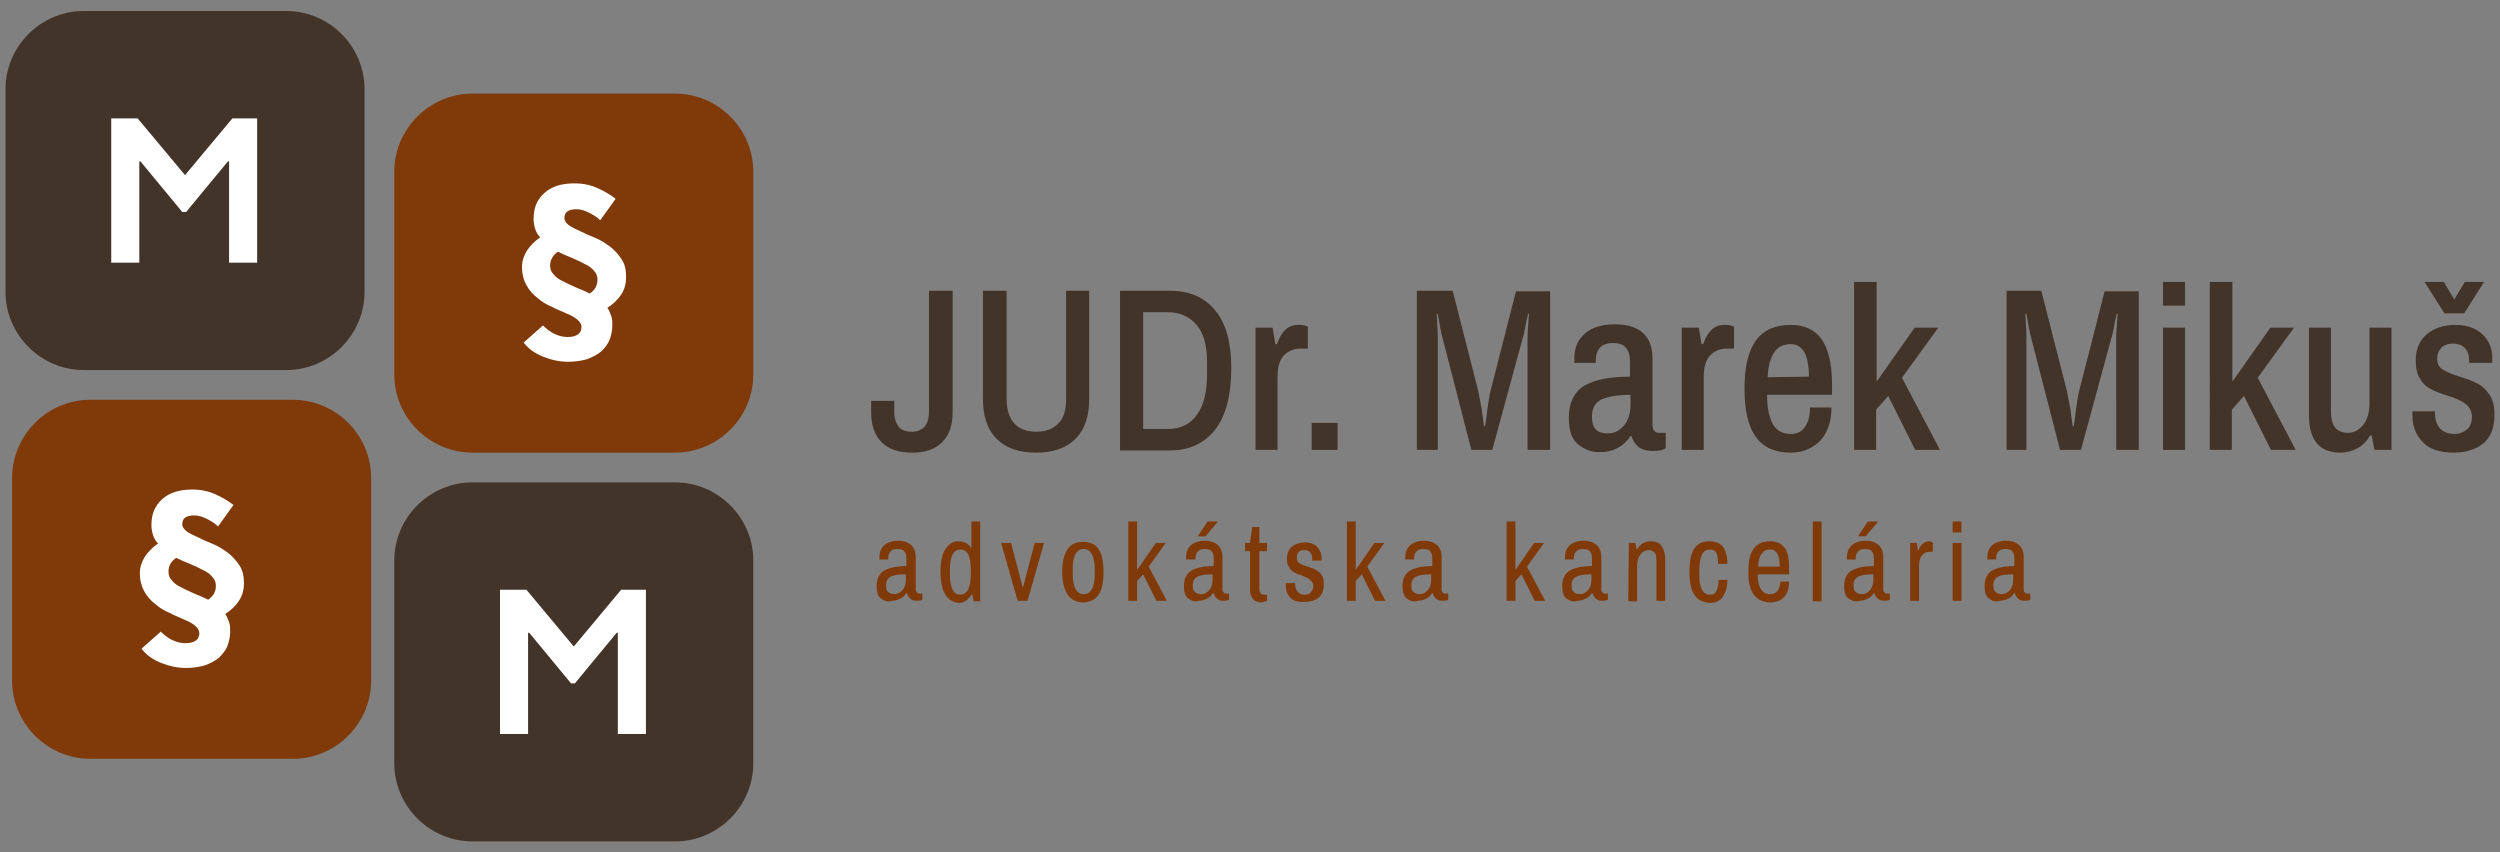 <?xml version="1.0" encoding="utf-8"?>
<!-- Generator: Adobe Illustrator 25.2.1, SVG Export Plug-In . SVG Version: 6.00 Build 0)  -->
<svg version="1.1" id="Layer_1" xmlns="http://www.w3.org/2000/svg" xmlns:xlink="http://www.w3.org/1999/xlink" x="0px" y="0px"
	 viewBox="0 0 454 154.8" style="enable-background:new 0 0 454 154.8;" xml:space="preserve">
<rect x="0" y="0" width="454" height="154.8" fill="#808080" stroke="none"/>
<style type="text/css">
	.st0{fill:#43342A;}
	.st1{fill:#FFFFFF;}
	.st2{fill:#803909;}
</style>
<g>
	<g>
		<g>
			<g>
				<path class="st0" d="M66.2,53c0,7.8-6.4,14.2-14.2,14.2H15.2C7.4,67.2,1,60.8,1,53V16.2C1,8.4,7.4,2,15.2,2H52
					c7.8,0,14.2,6.4,14.2,14.2C66.2,16.2,66.2,53,66.2,53z"/>
			</g>
			<path class="st1" d="M25,21.5l8.6,10.3l8.6-10.3h4.5v26.2h-5.1V29.3h-0.2l-7.6,9.2h-0.7l-7.6-9.2h-0.2v18.4h-5.1V21.5H25z"/>
		</g>
		<g>
			<g>
				<path class="st0" d="M136.8,138.6c0,7.8-6.4,14.2-14.2,14.2H85.8c-7.8,0-14.2-6.4-14.2-14.2v-36.8c0-7.8,6.4-14.2,14.2-14.2
					h36.8c7.8,0,14.2,6.4,14.2,14.2V138.6z"/>
			</g>
			<path class="st1" d="M95.6,107.1l8.6,10.3l8.6-10.3h4.5v26.2h-5.1v-18.4H112l-7.6,9.2h-0.7l-7.6-9.2h-0.2v18.4h-5.1v-26.2
				C90.8,107.1,95.6,107.1,95.6,107.1z"/>
		</g>
		<g>
			<g>
				<path class="st2" d="M67.4,123.6c0,7.8-6.4,14.2-14.2,14.2H16.4c-7.8,0-14.2-6.4-14.2-14.2V86.8c0-7.8,6.4-14.2,14.2-14.2h36.8
					c7.8,0,14.2,6.4,14.2,14.2V123.6z"/>
			</g>
			<path class="st1" d="M39.6,95.6c-0.6-0.6-1.3-1-2.1-1.4s-1.5-0.6-2.2-0.6c-1.5,0-2.2,0.5-2.2,1.6c0,0.5,0.3,0.9,0.8,1.3
				c0.6,0.4,1.2,0.7,2.1,1.1c0.8,0.4,1.7,0.8,2.7,1.2c1,0.4,1.9,1,2.7,1.6s1.5,1.4,2.1,2.3s0.8,2,0.8,3.2s-0.3,2.3-0.9,3.2
				c-0.6,0.9-1.4,1.7-2.5,2.4c0.3,0.4,0.5,0.9,0.7,1.5c0.2,0.5,0.2,1.1,0.2,1.7c0,0.9-0.2,1.8-0.5,2.6s-0.9,1.5-1.5,2.1
				c-0.7,0.6-1.5,1-2.5,1.4c-1,0.3-2.2,0.5-3.5,0.5c-1.5,0-3-0.3-4.5-0.9c-1.5-0.6-2.7-1.4-3.6-2.6l3.5-3.1c1.4,1.4,2.9,2.1,4.5,2.1
				c0.9,0,1.5-0.2,1.9-0.5s0.6-0.8,0.6-1.3s-0.3-1-0.8-1.4s-1.2-0.8-2-1.1c-0.8-0.4-1.7-0.7-2.6-1.2c-1-0.4-1.8-0.9-2.6-1.6
				c-0.8-0.6-1.5-1.4-2-2.3s-0.8-2-0.8-3.3c0-1.1,0.3-2,0.9-3c0.6-0.9,1.4-1.7,2.4-2.4c-0.4-0.4-0.7-0.9-0.9-1.5s-0.3-1.2-0.3-1.9
				c0-1.9,0.6-3.4,1.9-4.6c1.3-1.2,3.1-1.8,5.5-1.8c1.6,0,3,0.3,4.3,0.9s2.3,1.2,3.2,1.9L39.6,95.6z M30.6,103.8
				c0,0.7,0.2,1.2,0.7,1.7c0.4,0.5,1,0.9,1.7,1.2c0.7,0.4,1.5,0.7,2.3,1.1c0.8,0.3,1.7,0.7,2.5,1.1c0.9-0.6,1.4-1.4,1.4-2.5
				c0-0.7-0.2-1.2-0.7-1.7c-0.4-0.5-1-0.9-1.7-1.2c-0.7-0.4-1.4-0.7-2.3-1.1c-0.8-0.3-1.7-0.7-2.5-1.1C31,102,30.6,102.8,30.6,103.8
				z"/>
		</g>
		<g>
			<g>
				<path class="st2" d="M136.8,68c0,7.8-6.4,14.2-14.2,14.2H85.8c-7.8,0-14.2-6.4-14.2-14.2V31.2C71.6,23.4,78,17,85.8,17h36.8
					c7.8,0,14.2,6.4,14.2,14.2V68z"/>
			</g>
			<path class="st1" d="M109,40c-0.6-0.6-1.3-1-2.1-1.4c-0.8-0.4-1.5-0.6-2.2-0.6c-1.5,0-2.2,0.5-2.2,1.6c0,0.5,0.3,0.9,0.8,1.3
				c0.6,0.4,1.2,0.7,2.1,1.1c0.8,0.4,1.7,0.8,2.7,1.2s1.9,1,2.7,1.6s1.5,1.4,2.1,2.3c0.6,0.9,0.8,2,0.8,3.2s-0.3,2.3-0.9,3.2
				c-0.6,0.9-1.4,1.7-2.5,2.4c0.3,0.4,0.5,0.9,0.7,1.5c0.2,0.5,0.2,1.1,0.2,1.7c0,0.9-0.2,1.8-0.5,2.6c-0.3,0.8-0.9,1.5-1.5,2.1
				c-0.7,0.6-1.5,1-2.5,1.4c-1,0.3-2.2,0.5-3.5,0.5c-1.5,0-3-0.3-4.5-0.9s-2.7-1.4-3.6-2.6l3.5-3.1c1.4,1.4,2.9,2.1,4.5,2.1
				c0.9,0,1.5-0.2,1.9-0.5s0.6-0.8,0.6-1.3s-0.3-1-0.8-1.4s-1.2-0.8-2-1.1c-0.8-0.4-1.7-0.7-2.6-1.2c-1-0.4-1.8-0.9-2.6-1.6
				c-0.8-0.6-1.5-1.4-2-2.3s-0.8-2-0.8-3.3c0-1.1,0.3-2,0.9-3c0.6-0.9,1.4-1.7,2.4-2.4c-0.4-0.4-0.7-0.9-0.9-1.5
				c-0.2-0.6-0.3-1.2-0.3-1.9c0-1.9,0.6-3.4,1.9-4.6c1.3-1.2,3.1-1.8,5.5-1.8c1.6,0,3,0.3,4.3,0.9c1.3,0.6,2.3,1.2,3.2,1.9L109,40z
				 M99.9,48.2c0,0.7,0.2,1.2,0.7,1.7c0.4,0.5,1,0.9,1.7,1.2c0.7,0.4,1.5,0.7,2.3,1.1c0.8,0.3,1.7,0.7,2.5,1.1
				c0.9-0.6,1.4-1.4,1.4-2.5c0-0.7-0.2-1.2-0.7-1.7c-0.4-0.5-1-0.9-1.7-1.2c-0.7-0.4-1.4-0.7-2.3-1.1c-0.8-0.3-1.7-0.7-2.5-1.1
				C100.4,46.4,99.9,47.2,99.9,48.2z"/>
		</g>
	</g>
	<g>
		<g>
			<path class="st0" d="M160.1,80.3c-1.3-1.3-1.9-3.1-1.9-5.5v-2h4.2v2c0,1.2,0.3,2,0.8,2.7c0.5,0.6,1.3,0.9,2.4,0.9
				c1,0,1.7-0.3,2.3-0.9c0.5-0.6,0.8-1.5,0.8-2.7v-22h4.3v22c0,2.4-0.6,4.2-1.9,5.5c-1.3,1.3-3.1,1.9-5.4,1.9
				C163.2,82.2,161.4,81.6,160.1,80.3z"/>
			<path class="st0" d="M181,79.7c-1.7-1.7-2.5-4.1-2.5-7.3V52.8h4.3v19.7c0,1.9,0.5,3.4,1.4,4.4s2.3,1.5,4,1.5s3-0.5,4-1.5
				s1.4-2.5,1.4-4.4V52.8h4.2v19.6c0,3.2-0.8,5.6-2.5,7.3c-1.7,1.7-4.1,2.5-7.1,2.5C185,82.2,182.7,81.4,181,79.7z"/>
			<path class="st0" d="M203.4,52.8h9.1c3.5,0,6.3,1.2,8.2,3.6c2,2.4,2.9,5.9,2.9,10.5c0,4.9-1,8.6-2.9,11.1c-2,2.5-4.7,3.8-8.2,3.8
				h-9.1V52.8z M212.1,77.9c2.2,0,4-0.8,5.2-2.5c1.3-1.7,1.9-4.2,1.9-7.5v-2.1c0-3-0.6-5.3-1.9-6.8c-1.3-1.5-3-2.3-5.2-2.3h-4.5
				v21.2H212.1z"/>
			<path class="st0" d="M228,59.5h3.1l0.5,3h0.3c0.8-2.4,2.1-3.5,3.8-3.5c0.4,0,0.8,0,1.2,0.1c0.3,0.1,0.5,0.2,0.6,0.2v4h-1.3
				c-1.2,0-2.2,0.4-3,1.2c-0.8,0.8-1.2,2.1-1.2,4v13.2h-4L228,59.5L228,59.5z"/>
			<path class="st0" d="M238.2,76.8h4.7v4.9h-4.7V76.8z"/>
			<path class="st0" d="M257.5,52.8h6.3l4.6,18c0.2,0.9,0.4,2.1,0.7,3.6c0.2,1.5,0.3,2.5,0.4,3h0.2c0.1-0.5,0.2-1.5,0.4-3
				c0.2-1.5,0.4-2.7,0.6-3.5l4.6-18h6.2v28.8h-4.1V61.5c0-0.4,0-1.2,0.1-2.3s0.1-1.8,0.2-2.2h-0.2l-0.3,1.3
				c-0.3,1.6-0.5,2.7-0.7,3.2L271,81.7h-3.8L262,61.5c-0.3-1.1-0.6-2.6-0.9-4.5h-0.2c0,0.4,0.1,1.1,0.1,2c0.1,0.9,0.1,1.8,0.1,2.5
				v20.2h-3.8V52.8H257.5z"/>
			<path class="st0" d="M286.7,80.8c-1.2-0.9-1.8-2.5-1.8-4.9c0-2.8,1-4.8,2.9-5.9s4.7-1.6,8.2-1.6v-2.7c0-1.1-0.2-1.9-0.7-2.5
				c-0.4-0.6-1.3-0.9-2.4-0.9s-1.9,0.3-2.4,0.9s-0.7,1.3-0.7,2.2v0.5h-3.9c0-0.2,0-0.5,0-0.9c0-1.9,0.7-3.4,2-4.5s3.1-1.6,5.3-1.6
				c2.3,0,4,0.5,5.2,1.6s1.7,2.7,1.7,4.7v11.9c0,0.5,0.1,0.8,0.3,1.1c0.2,0.3,0.5,0.4,0.8,0.4h1.3v2.8c-0.6,0.4-1.4,0.5-2.5,0.5
				c-0.9,0-1.7-0.2-2.4-0.7c-0.6-0.5-1.1-1.2-1.3-2h-0.2c-1.3,1.9-3.1,2.9-5.4,2.9C289.2,82.2,287.9,81.7,286.7,80.8z M294.9,77.3
				c0.8-1,1.2-2.2,1.2-3.8v-1.8c-2.2,0-4,0.3-5.2,0.8c-1.2,0.6-1.8,1.6-1.8,3.1c0,1.1,0.2,1.9,0.7,2.4s1.2,0.7,2.2,0.7
				C293.1,78.7,294,78.3,294.9,77.3z"/>
			<path class="st0" d="M305.4,59.5h3.1l0.5,3h0.3c0.8-2.4,2.1-3.5,3.8-3.5c0.4,0,0.8,0,1.2,0.1c0.3,0.1,0.5,0.2,0.6,0.2v4h-1.3
				c-1.2,0-2.2,0.4-3,1.2c-0.8,0.8-1.2,2.1-1.2,4v13.2h-4V59.5z"/>
			<path class="st0" d="M318.9,79.4c-1.4-1.9-2.1-4.8-2.1-8.8s0.7-6.9,2.1-8.8s3.5-2.8,6.3-2.8c2.5,0,4.4,0.9,5.6,2.6
				s1.9,4.5,1.9,8.2v1.9h-11.8c0,2.4,0.4,4.2,1.1,5.4c0.7,1.2,1.8,1.7,3.3,1.7c1,0,1.9-0.4,2.5-1.3s0.9-2,0.9-3.5h3.9
				c0,2.5-0.7,4.5-2,6c-1.4,1.4-3.2,2.2-5.4,2.2C322.4,82.2,320.3,81.3,318.9,79.4z M328.5,68.4c0-1.9-0.3-3.4-0.8-4.4
				c-0.6-1-1.4-1.5-2.5-1.5c-1.3,0-2.4,0.5-3,1.5c-0.7,1-1.1,2.5-1.2,4.5L328.5,68.4L328.5,68.4z"/>
			<path class="st0" d="M336.8,51.2h4v18.1l6.9-9.8h4.3l-6.6,9.1l6.9,13.1h-4.5l-4.9-9.8l-2.2,2.5v7.3h-4V51.2H336.8z"/>
			<path class="st0" d="M364.4,52.8h6.3l4.6,18c0.2,0.9,0.4,2.1,0.7,3.6c0.2,1.5,0.3,2.5,0.4,3h0.2c0.1-0.5,0.2-1.5,0.4-3
				c0.2-1.5,0.4-2.7,0.6-3.5l4.6-18h6.2v28.8h-4.1V61.5c0-0.4,0-1.2,0.1-2.3s0.1-1.8,0.2-2.2h-0.2l-0.3,1.3
				c-0.3,1.6-0.5,2.7-0.7,3.2l-5.5,20.2h-3.8l-5.2-20.2c-0.3-1.1-0.6-2.6-0.9-4.5h-0.2c0,0.4,0.1,1.1,0.1,2c0.1,0.9,0.1,1.8,0.1,2.5
				v20.2h-3.6V52.8z"/>
			<path class="st0" d="M392.8,51.2h4v4.3h-4V51.2z M392.8,59.5h4v22.2h-4V59.5z"/>
			<path class="st0" d="M401.4,51.2h4v18.1l6.9-9.8h4.3l-6.6,9.1l6.9,13.1h-4.5l-4.9-9.8l-2.2,2.5v7.3h-4V51.2H401.4z"/>
			<path class="st0" d="M419.3,75.4V59.5h4v15.2c0,1.4,0.3,2.4,0.8,3s1.3,0.9,2.3,0.9c1.1,0,2-0.5,2.8-1.5s1.1-2.4,1.1-4V59.5h4
				v22.2h-3.1l-0.5-2.6h-0.3c-0.6,1-1.3,1.8-2.3,2.3c-0.9,0.5-2,0.8-3.1,0.8C421.2,82.2,419.3,79.9,419.3,75.4z"/>
			<path class="st0" d="M440,80.3c-1.3-1.3-1.9-2.9-1.9-4.8c0-0.3,0-0.5,0-0.6s0-0.2,0-0.2h4.1v0.4c0,1.3,0.4,2.2,1,2.8
				c0.6,0.6,1.5,0.9,2.5,0.9c0.9,0,1.7-0.3,2.3-0.8c0.6-0.5,0.9-1.3,0.9-2.3c0-0.7-0.2-1.3-0.6-1.8s-0.9-0.8-1.4-1.1
				c-0.6-0.3-1.3-0.6-2.3-0.9c-1.3-0.4-2.3-0.8-3.1-1.2c-0.8-0.4-1.5-1-2-1.9c-0.6-0.9-0.8-2-0.8-3.4c0-2,0.7-3.6,2-4.7
				s3.1-1.7,5.2-1.7s3.7,0.6,4.9,1.7c1.2,1.1,1.8,2.6,1.8,4.4v0.8h-4.2v-0.3c0-1-0.2-1.7-0.7-2.3c-0.5-0.6-1.2-0.9-2.2-0.9
				s-1.7,0.3-2.2,0.8c-0.5,0.6-0.7,1.2-0.7,1.9c0,0.9,0.3,1.6,1,2s1.7,0.9,3.1,1.3c1.3,0.4,2.4,0.8,3.3,1.3c0.8,0.4,1.5,1.1,2.1,2
				s0.9,2.1,0.9,3.6c0,2.4-0.7,4.1-2,5.2s-3.2,1.7-5.4,1.7C443.1,82.2,441.2,81.6,440,80.3z M440.3,51.2h3.5l1.9,3.2l1.9-3.2h3.5
				l-3.6,5.7h-3.6L440.3,51.2z"/>
		</g>
		<g>
			<path class="st2" d="M160,108.7c-0.6-0.4-0.8-1.2-0.8-2.3c0-1.3,0.5-2.3,1.4-2.8s2.2-0.8,4-0.8v-1.4c0-0.5-0.1-1-0.4-1.3
				c-0.2-0.3-0.7-0.4-1.3-0.4s-1,0.2-1.2,0.5c-0.3,0.3-0.4,0.7-0.4,1.2v0.2h-1.6c0-0.1,0-0.2,0-0.4c0-0.9,0.3-1.7,0.9-2.2
				c0.6-0.5,1.4-0.8,2.5-0.8s1.8,0.3,2.4,0.8c0.5,0.5,0.8,1.2,0.8,2.2v5.9c0,0.2,0.1,0.4,0.2,0.5c0.1,0.1,0.2,0.2,0.4,0.2h0.6v1.1
				c-0.3,0.2-0.7,0.2-1.1,0.2s-0.8-0.1-1.1-0.4c-0.3-0.2-0.5-0.6-0.6-1h-0.1c-0.3,0.4-0.6,0.8-1.1,1c-0.4,0.2-0.9,0.4-1.5,0.4
				C161.2,109.4,160.6,109.1,160,108.7z M163.4,107.6c0.3-0.2,0.6-0.5,0.8-0.9s0.3-0.9,0.3-1.4v-1c-1.2,0-2.1,0.1-2.7,0.4
				c-0.6,0.3-0.9,0.8-0.9,1.6c0,0.6,0.1,1,0.4,1.2c0.2,0.2,0.6,0.4,1.1,0.4C162.7,107.9,163,107.8,163.4,107.6z"/>
			<path class="st2" d="M171.7,108c-0.6-0.9-0.9-2.3-0.9-4.2c0-1.8,0.3-3.2,0.9-4.1s1.3-1.4,2.3-1.4c0.5,0,1,0.1,1.4,0.3
				c0.4,0.2,0.7,0.5,0.9,0.9h0.1v-4.8h1.6v14.5h-1.2l-0.2-1.2h-0.2c-0.3,0.5-0.6,0.8-1,1.1s-0.8,0.4-1.3,0.4
				C173.1,109.4,172.2,108.9,171.7,108z M176.3,104.2v-0.7c0-2.5-0.6-3.7-1.9-3.7c-0.6,0-1.1,0.3-1.4,0.9s-0.5,1.5-0.5,2.8v0.8
				c0,1.3,0.2,2.2,0.5,2.8c0.3,0.6,0.8,0.9,1.4,0.9C175.7,107.9,176.3,106.7,176.3,104.2z"/>
			<path class="st2" d="M181.8,98.6h1.8l1.4,5.3l0.7,2.7h0.1l0.7-2.7l1.4-5.3h1.7l-3,10.5h-1.8L181.8,98.6z"/>
			<path class="st2" d="M193.9,108c-0.6-0.9-1-2.3-1-4.1s0.3-3.2,1-4.2c0.6-0.9,1.6-1.3,2.8-1.3s2.2,0.4,2.8,1.3s0.9,2.3,0.9,4.2
				s-0.3,3.2-0.9,4.1c-0.6,0.9-1.6,1.4-2.8,1.4C195.5,109.4,194.5,108.9,193.9,108z M198.8,104.2v-0.8c0-2.4-0.7-3.7-2-3.7
				s-2,1.2-2,3.7v0.8c0,2.4,0.7,3.7,2,3.7S198.8,106.7,198.8,104.2z"/>
			<path class="st2" d="M204.9,94.7h1.6v8.8l3.4-4.9h1.8l-3.1,4.3l3.3,6.2H210l-2.4-4.8l-1.1,1.2v3.6h-1.6V94.7z"/>
			<path class="st2" d="M215.8,108.7c-0.6-0.4-0.8-1.2-0.8-2.3c0-1.3,0.5-2.3,1.4-2.8s2.2-0.8,4-0.8v-1.4c0-0.5-0.1-1-0.4-1.3
				c-0.2-0.3-0.7-0.4-1.3-0.4s-1,0.2-1.2,0.5c-0.3,0.3-0.4,0.7-0.4,1.2v0.2h-1.7c0-0.1,0-0.2,0-0.4c0-0.9,0.3-1.7,0.9-2.2
				c0.6-0.5,1.4-0.8,2.5-0.8s1.8,0.3,2.4,0.8c0.5,0.5,0.8,1.2,0.8,2.2v5.9c0,0.2,0.1,0.4,0.2,0.5c0.1,0.1,0.2,0.2,0.4,0.2h0.6v1.1
				c-0.3,0.2-0.7,0.2-1.1,0.2s-0.8-0.1-1.1-0.4c-0.3-0.2-0.5-0.6-0.6-1h-0.1c-0.3,0.4-0.6,0.8-1.1,1c-0.4,0.2-0.9,0.4-1.5,0.4
				C217,109.4,216.4,109.1,215.8,108.7z M219.1,107.6c0.3-0.2,0.6-0.5,0.8-0.9s0.3-0.9,0.3-1.4v-1c-1.2,0-2.1,0.1-2.7,0.4
				c-0.6,0.3-0.9,0.8-0.9,1.6c0,0.6,0.1,1,0.4,1.2c0.2,0.2,0.6,0.4,1.1,0.4C218.5,107.9,218.8,107.8,219.1,107.6z M219.3,94.7h1.8
				v0.1l-2.2,2.6h-1.4L219.3,94.7z"/>
			<path class="st2" d="M227.4,108.6c-0.3-0.5-0.4-1-0.4-1.7v-6.8h-0.9v-1.5h0.9l0.4-2.9h1.3v2.9h1.4v1.5h-1.4v6.9
				c0,0.6,0.3,1,0.9,1h0.5v1.1c-0.1,0.1-0.3,0.1-0.6,0.2c-0.2,0.1-0.4,0.1-0.6,0.1C228.2,109.3,227.7,109.1,227.4,108.6z"/>
			<path class="st2" d="M234.3,108.5c-0.6-0.6-0.8-1.3-0.8-2.2c0-0.2,0-0.3,0-0.3v-0.1h1.7v0.2c0,0.6,0.2,1.1,0.5,1.4
				s0.7,0.5,1.2,0.5s0.8-0.1,1.1-0.4s0.5-0.7,0.5-1.1s-0.1-0.7-0.3-0.9c-0.2-0.2-0.4-0.4-0.7-0.6c-0.3-0.1-0.6-0.3-1.1-0.5
				c-0.6-0.2-1.1-0.4-1.4-0.6c-0.4-0.2-0.7-0.5-0.9-0.9c-0.3-0.4-0.4-0.9-0.4-1.5c0-0.9,0.3-1.7,0.9-2.2s1.4-0.8,2.4-0.8
				c0.9,0,1.7,0.3,2.2,0.8c0.5,0.6,0.8,1.2,0.8,2.1v0.4h-1.7v-0.2c0-0.5-0.1-0.9-0.3-1.2c-0.2-0.3-0.6-0.5-1.1-0.5s-0.9,0.1-1.1,0.4
				s-0.3,0.6-0.3,1c0,0.5,0.2,0.8,0.5,1s0.8,0.4,1.5,0.6c0.6,0.2,1.1,0.4,1.5,0.6c0.4,0.2,0.7,0.5,1,0.9s0.4,1,0.4,1.7
				c0,1.1-0.3,1.9-0.9,2.4s-1.4,0.8-2.5,0.8C235.7,109.4,234.8,109.1,234.3,108.5z"/>
			<path class="st2" d="M244.6,94.7h1.6v8.8l3.4-4.9h1.8l-3.1,4.3l3.3,6.2h-1.9l-2.4-4.8l-1.1,1.2v3.6h-1.6L244.6,94.7L244.6,94.7z"
				/>
			<path class="st2" d="M255.5,108.7c-0.6-0.4-0.8-1.2-0.8-2.3c0-1.3,0.5-2.3,1.4-2.8c0.9-0.5,2.2-0.8,4-0.8v-1.4
				c0-0.5-0.1-1-0.4-1.3c-0.2-0.3-0.7-0.4-1.3-0.4c-0.6,0-1,0.2-1.2,0.5c-0.3,0.3-0.4,0.7-0.4,1.2v0.2h-1.6c0-0.1,0-0.2,0-0.4
				c0-0.9,0.3-1.7,0.9-2.2c0.6-0.5,1.4-0.8,2.5-0.8s1.8,0.3,2.4,0.8c0.5,0.5,0.8,1.2,0.8,2.2v5.9c0,0.2,0.1,0.4,0.2,0.5
				s0.2,0.2,0.4,0.2h0.6v1.1c-0.3,0.2-0.7,0.2-1.1,0.2s-0.8-0.1-1.1-0.4c-0.3-0.2-0.5-0.6-0.6-1h-0.1c-0.3,0.4-0.6,0.8-1.1,1
				c-0.4,0.2-0.9,0.4-1.5,0.4C256.7,109.4,256,109.1,255.5,108.7z M258.8,107.6c0.3-0.2,0.6-0.5,0.8-0.9c0.2-0.4,0.3-0.9,0.3-1.4v-1
				c-1.2,0-2.1,0.1-2.7,0.4s-0.9,0.8-0.9,1.6c0,0.6,0.1,1,0.4,1.2c0.2,0.2,0.6,0.4,1.1,0.4C258.1,107.9,258.5,107.8,258.8,107.6z"/>
			<path class="st2" d="M273.6,94.7h1.6v8.8l3.4-4.9h1.8l-3.1,4.3l3.3,6.2h-1.9l-2.4-4.8l-1.1,1.2v3.6h-1.6L273.6,94.7L273.6,94.7z"
				/>
			<path class="st2" d="M284.5,108.7c-0.6-0.4-0.8-1.2-0.8-2.3c0-1.3,0.5-2.3,1.4-2.8s2.2-0.8,4-0.8v-1.4c0-0.5-0.1-1-0.4-1.3
				c-0.2-0.3-0.7-0.4-1.3-0.4c-0.6,0-1,0.2-1.2,0.5c-0.3,0.3-0.4,0.7-0.4,1.2v0.2h-1.6c0-0.1,0-0.2,0-0.4c0-0.9,0.3-1.7,0.9-2.2
				s1.4-0.8,2.5-0.8s1.8,0.3,2.4,0.8c0.5,0.5,0.8,1.2,0.8,2.2v5.9c0,0.2,0.1,0.4,0.2,0.5s0.2,0.2,0.4,0.2h0.6v1.1
				c-0.3,0.2-0.7,0.2-1.1,0.2s-0.8-0.1-1.1-0.4c-0.3-0.2-0.5-0.6-0.6-1h-0.1c-0.3,0.4-0.6,0.8-1.1,1c-0.4,0.2-0.9,0.4-1.5,0.4
				C285.7,109.4,285.1,109.1,284.5,108.7z M287.9,107.6c0.3-0.2,0.6-0.5,0.8-0.9c0.2-0.4,0.3-0.9,0.3-1.4v-1c-1.2,0-2.1,0.1-2.7,0.4
				s-0.9,0.8-0.9,1.6c0,0.6,0.1,1,0.4,1.2c0.2,0.2,0.6,0.4,1.1,0.4C287.2,107.9,287.6,107.8,287.9,107.6z"/>
			<path class="st2" d="M295.8,98.6h1.2l0.2,1.2h0.1c0.5-1,1.4-1.5,2.5-1.5c0.8,0,1.5,0.2,1.9,0.8s0.7,1.3,0.7,2.4v7.6h-1.6v-7.4
				c0-0.7-0.1-1.2-0.4-1.4c-0.3-0.3-0.6-0.4-1.1-0.4s-1,0.3-1.4,0.8s-0.6,1.2-0.6,2.1v6.4h-1.6L295.8,98.6L295.8,98.6z"/>
			<path class="st2" d="M307.7,108c-0.6-0.9-0.9-2.3-0.9-4.2c0-1.9,0.3-3.3,0.9-4.2c0.6-0.9,1.5-1.3,2.7-1.3c1.1,0,1.9,0.3,2.5,1
				c0.5,0.7,0.8,1.7,0.8,3.1H312c0-0.9-0.1-1.6-0.3-2c-0.2-0.4-0.6-0.6-1.2-0.6s-1.1,0.3-1.4,0.9s-0.5,1.5-0.5,2.8v0.8
				c0,1.2,0.1,2.1,0.5,2.8c0.3,0.6,0.8,0.9,1.4,0.9s1-0.2,1.2-0.7s0.4-1.1,0.4-2h1.6c0,1.2-0.3,2.2-0.8,3s-1.3,1.2-2.4,1.2
				C309.2,109.4,308.2,108.9,307.7,108z"/>
			<path class="st2" d="M318.5,108c-0.7-0.9-1-2.3-1-4.2c0-1.9,0.3-3.3,1-4.2c0.7-0.9,1.6-1.3,3-1.3c1.2,0,2,0.4,2.6,1.2
				c0.6,0.8,0.8,2,0.8,3.8v1h-5.7c0,1.2,0.2,2.1,0.6,2.7s0.9,0.9,1.7,0.9c0.5,0,1-0.2,1.3-0.6s0.5-1,0.5-1.7h1.6
				c0,1.2-0.3,2.1-0.9,2.8c-0.6,0.7-1.5,1-2.5,1C320.2,109.4,319.2,108.9,318.5,108z M323.2,102.9c0-1-0.1-1.8-0.4-2.3
				s-0.7-0.8-1.3-0.8c-0.7,0-1.2,0.2-1.6,0.8c-0.4,0.5-0.6,1.3-0.6,2.3H323.2z"/>
			<path class="st2" d="M329.2,94.7h1.6v14.5h-1.6V94.7z"/>
			<path class="st2" d="M335.7,108.7c-0.6-0.4-0.8-1.2-0.8-2.3c0-1.3,0.5-2.3,1.4-2.8s2.2-0.8,4-0.8v-1.4c0-0.5-0.1-1-0.4-1.3
				c-0.2-0.3-0.7-0.4-1.3-0.4c-0.6,0-1,0.2-1.2,0.5c-0.3,0.3-0.4,0.7-0.4,1.2v0.2h-1.6c0-0.1,0-0.2,0-0.4c0-0.9,0.3-1.7,0.9-2.2
				s1.4-0.8,2.5-0.8s1.8,0.3,2.4,0.8c0.5,0.5,0.8,1.2,0.8,2.2v5.9c0,0.2,0.1,0.4,0.2,0.5s0.2,0.2,0.4,0.2h0.6v1.1
				c-0.3,0.2-0.7,0.2-1.1,0.2s-0.8-0.1-1.1-0.4c-0.3-0.2-0.5-0.6-0.6-1h-0.1c-0.3,0.4-0.6,0.8-1.1,1c-0.4,0.2-0.9,0.4-1.5,0.4
				C336.9,109.4,336.3,109.1,335.7,108.7z M339.1,107.6c0.3-0.2,0.6-0.5,0.8-0.9c0.2-0.4,0.3-0.9,0.3-1.4v-1c-1.2,0-2.1,0.1-2.7,0.4
				s-0.9,0.8-0.9,1.6c0,0.6,0.1,1,0.4,1.2c0.2,0.2,0.6,0.4,1.1,0.4C338.4,107.9,338.8,107.8,339.1,107.6z M339.2,94.7h1.8v0.1
				l-2.2,2.6h-1.4L339.2,94.7z"/>
			<path class="st2" d="M346.9,98.6h1.2l0.2,1.4h0.1c0.1-0.5,0.4-0.9,0.7-1.2c0.3-0.3,0.7-0.5,1.1-0.5c0.2,0,0.4,0,0.5,0.1
				c0.1,0,0.2,0.1,0.3,0.1v1.7h-0.5c-0.6,0-1,0.2-1.4,0.6s-0.6,1-0.6,1.9v6.4h-1.6L346.9,98.6L346.9,98.6z"/>
			<path class="st2" d="M354.6,94.7h1.6v2h-1.6V94.7z M354.6,98.6h1.6v10.5h-1.6V98.6z"/>
			<path class="st2" d="M361.2,108.7c-0.6-0.4-0.8-1.2-0.8-2.3c0-1.3,0.5-2.3,1.4-2.8s2.2-0.8,4-0.8v-1.4c0-0.5-0.1-1-0.4-1.3
				c-0.2-0.3-0.7-0.4-1.3-0.4c-0.6,0-1,0.2-1.2,0.5c-0.3,0.3-0.4,0.7-0.4,1.2v0.2h-1.6c0-0.1,0-0.2,0-0.4c0-0.9,0.3-1.7,0.9-2.2
				s1.4-0.8,2.5-0.8s1.8,0.3,2.4,0.8c0.5,0.5,0.8,1.2,0.8,2.2v5.9c0,0.2,0.1,0.4,0.2,0.5s0.2,0.2,0.4,0.2h0.6v1.1
				c-0.3,0.2-0.7,0.2-1.1,0.2s-0.8-0.1-1.1-0.4c-0.3-0.2-0.5-0.6-0.6-1h-0.1c-0.3,0.4-0.6,0.8-1.1,1c-0.4,0.2-0.9,0.4-1.5,0.4
				C362.4,109.4,361.7,109.1,361.2,108.7z M364.5,107.6c0.3-0.2,0.6-0.5,0.8-0.9c0.2-0.4,0.3-0.9,0.3-1.4v-1c-1.2,0-2.1,0.1-2.7,0.4
				s-0.9,0.8-0.9,1.6c0,0.6,0.1,1,0.4,1.2c0.2,0.2,0.6,0.4,1.1,0.4C363.8,107.9,364.2,107.8,364.5,107.6z"/>
		</g>
	</g>
</g>
</svg>
